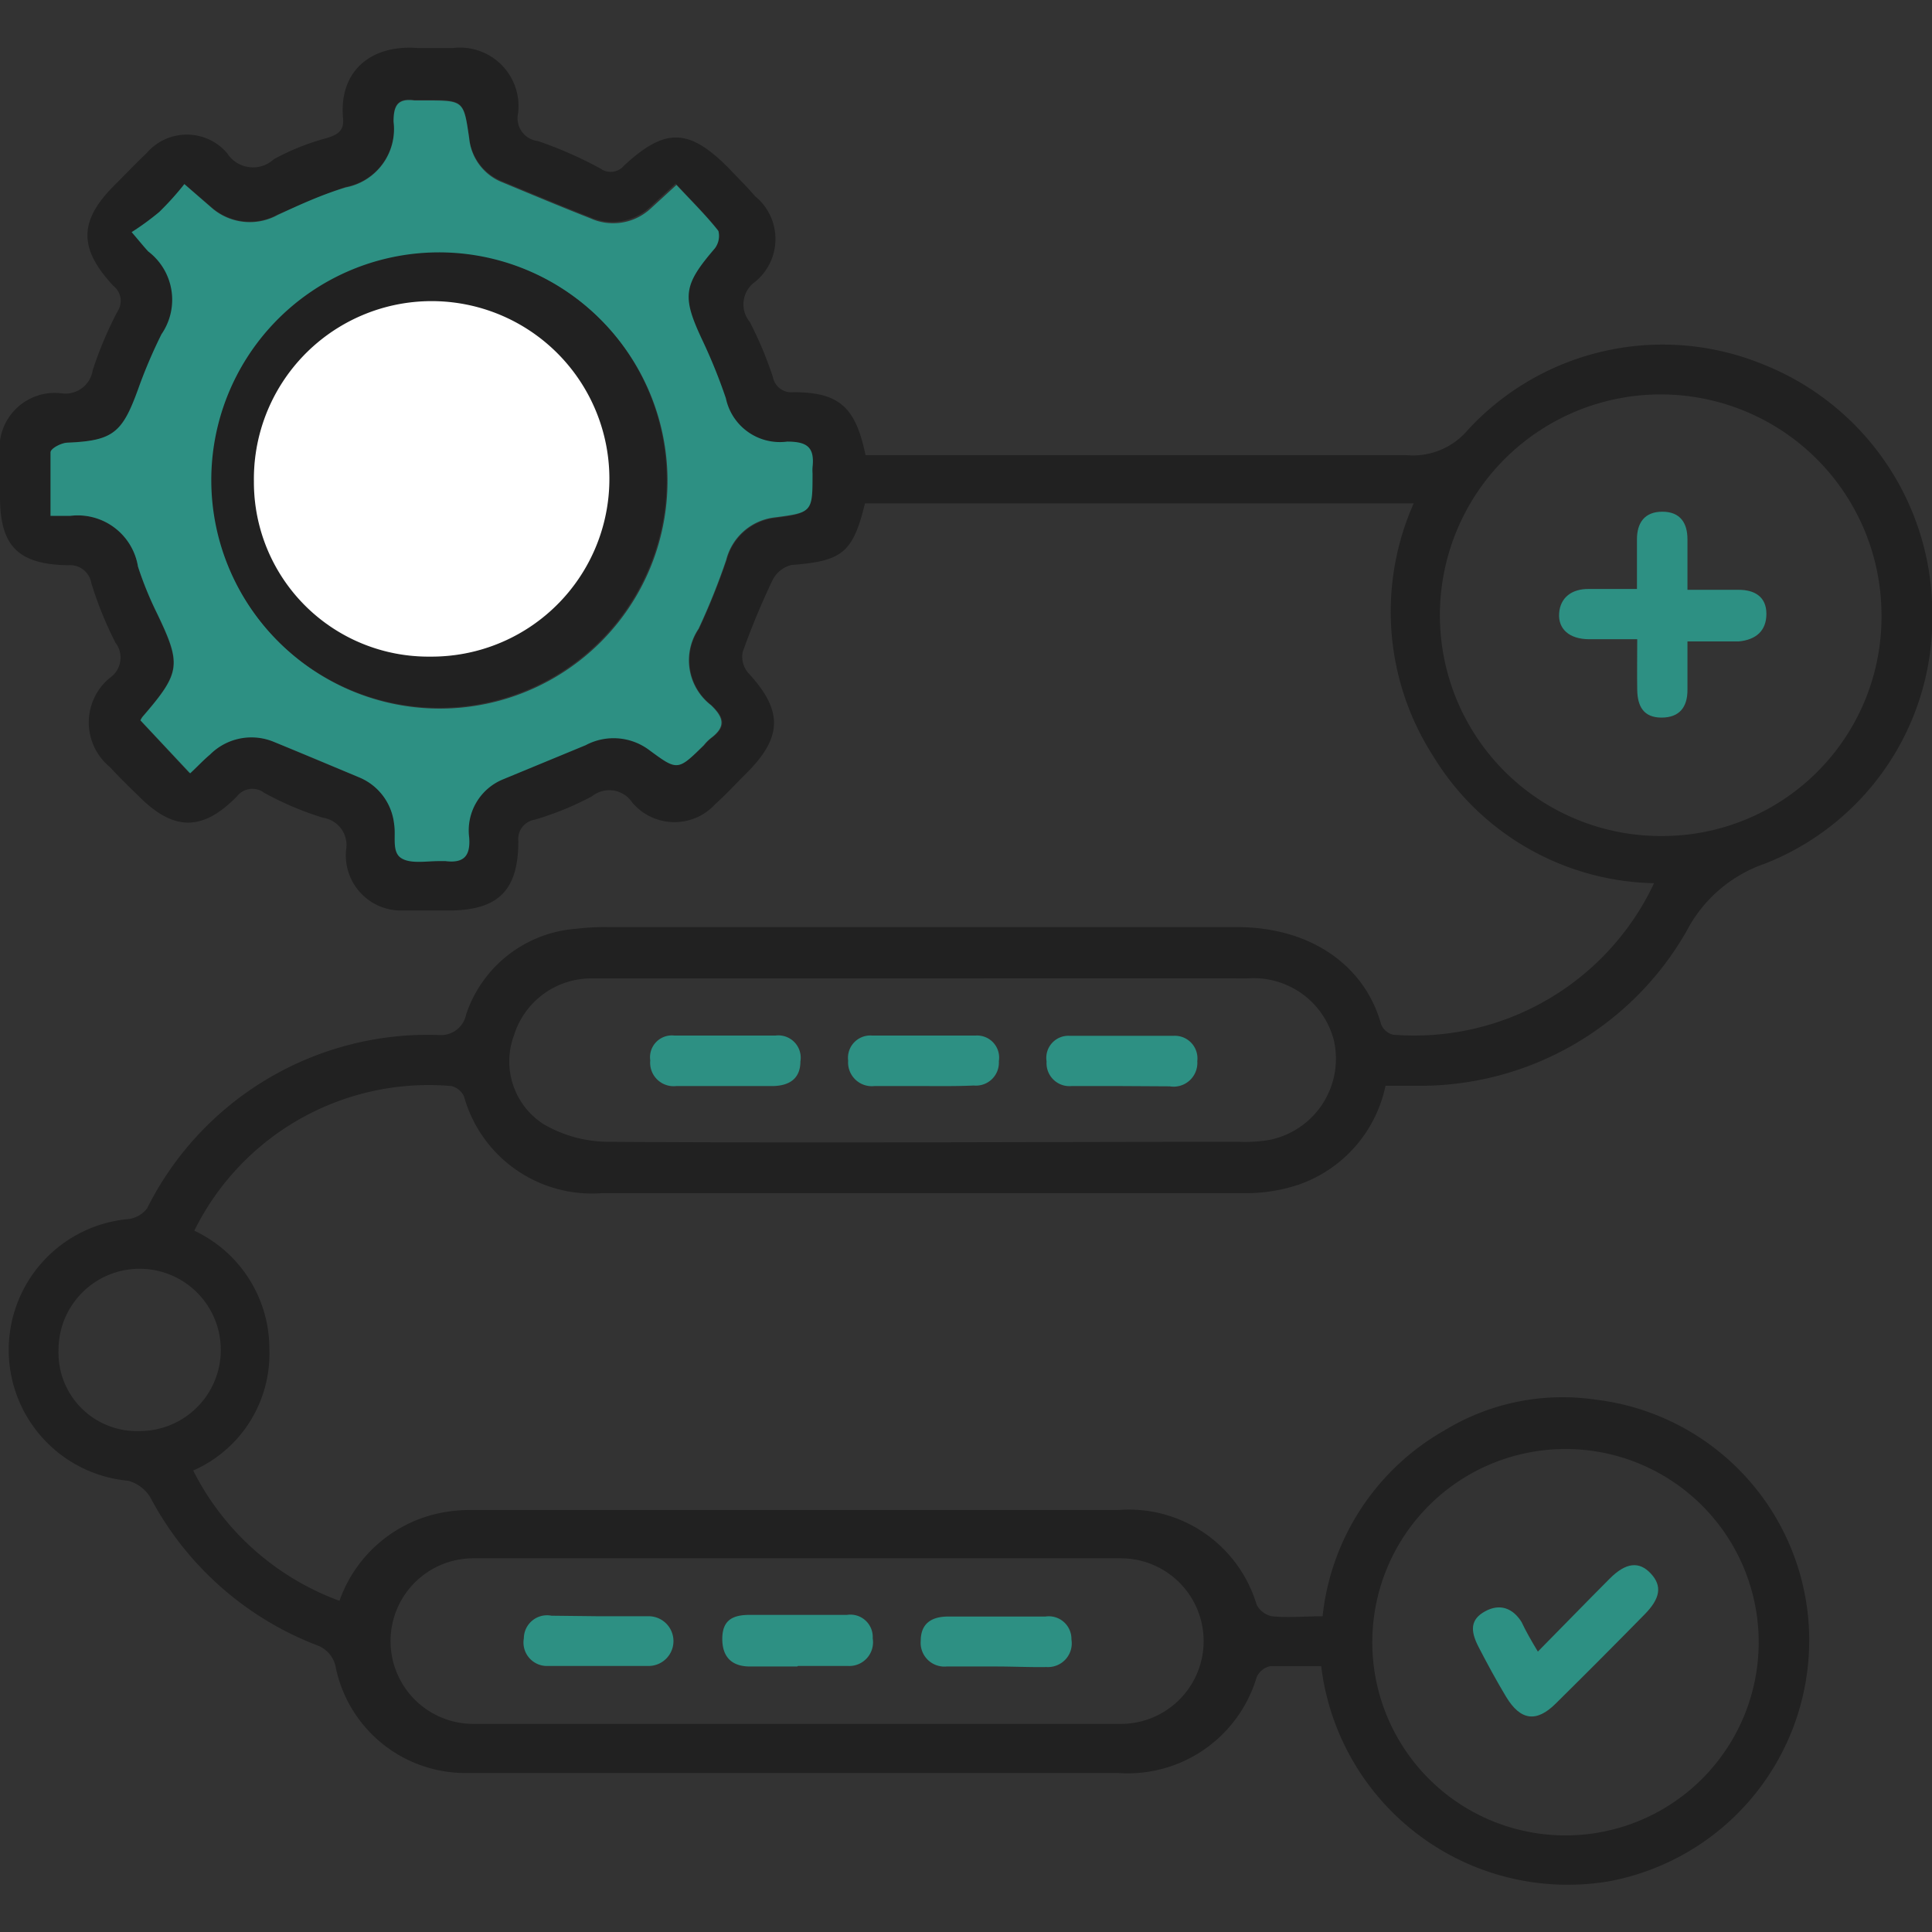 <svg id="Layer_1" data-name="Layer 1" xmlns="http://www.w3.org/2000/svg" width="70" height="70" viewBox="0 0 70 70"><rect x="0" y="0" width="70" height="70" fill="#333333" stroke="none"/><defs><style>.cls-1{fill:#212121;}.cls-2{fill:#2d9083;}.cls-3{fill:#fff;}</style></defs><path class="cls-1" d="M59.93,32a9.59,9.59,0,0,1-8-4.6,9.67,9.67,0,0,1-.71-9.16H31.34c-.44,1.79-.82,2.09-2.66,2.23A1.05,1.05,0,0,0,28,21a27.28,27.28,0,0,0-1.09,2.62.9.9,0,0,0,.19.75c1.27,1.37,1.27,2.33-.07,3.66-.37.37-.73.76-1.12,1.11a2,2,0,0,1-3-.06,1,1,0,0,0-1.46-.23,10.81,10.81,0,0,1-2.08.85.71.71,0,0,0-.59.78c0,1.8-.74,2.5-2.51,2.51-.58,0-1.15,0-1.73,0a2,2,0,0,1-2-2.2,1,1,0,0,0-.83-1.16,11.34,11.34,0,0,1-2.13-.9.71.71,0,0,0-1,.13c-1.25,1.27-2.29,1.25-3.54,0-.36-.35-.72-.7-1.06-1.07a2.09,2.09,0,0,1,0-3.23.89.89,0,0,0,.2-1.28,13.43,13.43,0,0,1-.87-2.15.78.78,0,0,0-.84-.65C.65,20.45,0,19.78,0,18c0-.5,0-1,0-1.5a2,2,0,0,1,2.22-2.25,1,1,0,0,0,1.14-.84,13.73,13.73,0,0,1,.9-2.13.69.69,0,0,0-.15-.92C2.84,9,2.86,8,4.14,6.72c.39-.39.77-.79,1.17-1.17a1.92,1.92,0,0,1,2.92,0,1.11,1.11,0,0,0,1.69.22A8.6,8.6,0,0,1,11.85,5c.37-.12.62-.25.58-.7-.16-1.72,1-2.69,2.7-2.56.42,0,.85,0,1.28,0a2.12,2.12,0,0,1,2.36,2.37.83.83,0,0,0,.72,1,14.57,14.57,0,0,1,2.27,1,.63.63,0,0,0,.85-.11c1.5-1.39,2.36-1.36,3.81.11.31.33.63.64.94,1a2,2,0,0,1,0,3.1,1,1,0,0,0-.19,1.46A13.85,13.85,0,0,1,28,13.65a.68.68,0,0,0,.74.56c1.67,0,2.26.54,2.62,2.28h.92c6.22,0,12.45,0,18.67,0a2.6,2.6,0,0,0,2.23-.91,9.6,9.6,0,0,1,10.72-2.37,9.71,9.71,0,0,1,6.11,9,9.56,9.56,0,0,1-6.06,9.08,5.05,5.05,0,0,0-2.85,2.46,11.12,11.12,0,0,1-9.74,5.59H50.2a4.84,4.84,0,0,1-3.14,3.58,6,6,0,0,1-2,.31c-7.75,0-15.5,0-23.25,0a4.81,4.81,0,0,1-5-3.51.69.69,0,0,0-.45-.37,9.47,9.47,0,0,0-9.32,5.24,4.73,4.73,0,0,1,2.72,4.3A4.62,4.62,0,0,1,7,53.28,9.65,9.65,0,0,0,12.3,58a4.91,4.91,0,0,1,3.86-3.22,5.46,5.46,0,0,1,.9-.07H40.53a4.83,4.83,0,0,1,5,3.43.81.81,0,0,0,.55.42c.6.06,1.2,0,1.84,0a8.81,8.81,0,0,1,4.41-6.73,8.21,8.21,0,0,1,5.47-1.12,8.78,8.78,0,0,1,7.75,8.86,8.88,8.88,0,0,1-7.29,8.6,9,9,0,0,1-10.39-7.8c-.61,0-1.23,0-1.85,0a.7.7,0,0,0-.49.4,4.87,4.87,0,0,1-5,3.47q-11.85,0-23.7,0a4.8,4.8,0,0,1-4.68-3.9,1.06,1.06,0,0,0-.59-.7,11.51,11.51,0,0,1-6.11-5.38,1.34,1.34,0,0,0-.81-.61,4.76,4.76,0,0,1,0-9.48,1,1,0,0,0,.69-.39,11.37,11.37,0,0,1,10.56-6.28.93.93,0,0,0,1-.75,4.56,4.56,0,0,1,4-3.1,8.47,8.47,0,0,1,1.13-.06c7.59,0,15.19,0,22.79,0,2.69,0,4.64,1.4,5.23,3.52a.62.62,0,0,0,.44.38A9.6,9.6,0,0,0,59.93,32ZM6.68,6.67a10.66,10.66,0,0,1-.83,1,9.67,9.67,0,0,1-1,.73c.34.4.46.55.6.7a2.2,2.2,0,0,1,.48,3,18.3,18.3,0,0,0-.85,2c-.52,1.57-.9,1.86-2.57,1.93-.22,0-.59.21-.6.35-.06.76,0,1.52,0,2.3l.72,0A2.21,2.21,0,0,1,5,20.53a12.65,12.65,0,0,0,.67,1.67c.9,1.87.87,2.16-.47,3.72a.66.66,0,0,0-.12.18L6.85,28c.26-.24.48-.48.72-.68a2.12,2.12,0,0,1,2.29-.47c1,.42,2.06.87,3.1,1.29a2.07,2.07,0,0,1,1.32,1.69c.07.42,0,1.06.24,1.22s.91.1,1.38.12h.22c.65.08.91-.17.86-.85a2,2,0,0,1,1.28-2.15l3-1.24a2.15,2.15,0,0,1,2.26.23c1,.77,1,.78,2-.16a1.6,1.6,0,0,1,.26-.26c.54-.4.49-.73,0-1.19a2.05,2.05,0,0,1-.45-2.77,24.53,24.53,0,0,0,1-2.49A2.06,2.06,0,0,1,28,18.78c1.39-.18,1.39-.19,1.4-1.6a1.62,1.62,0,0,1,0-.22c.11-.73-.2-.95-.92-.93a2,2,0,0,1-2.22-1.61,19.65,19.65,0,0,0-.84-2.08c-.76-1.61-.71-2,.44-3.35A.75.75,0,0,0,26,8.32c-.46-.58-1-1.1-1.52-1.67l-.95.87a2,2,0,0,1-2.17.34c-1.07-.42-2.12-.86-3.18-1.3A1.91,1.91,0,0,1,17,5c-.2-1.38-.19-1.38-1.61-1.38-.13,0-.25,0-.38,0-.6-.08-.76.19-.75.77a2.15,2.15,0,0,1-1.73,2.38c-.84.3-1.66.67-2.47,1a2.1,2.1,0,0,1-2.38-.25ZM68.17,22.29a8,8,0,1,0-7.9,8A7.94,7.94,0,0,0,68.17,22.29ZM28.91,62.46h11.7a3,3,0,1,0,0-6H17.15a3,3,0,1,0,0,6Zm34.81-3.08A7,7,0,1,0,56.8,66.5,7,7,0,0,0,63.72,59.38ZM33.44,35.45c-4,0-8,0-12,0a2.93,2.93,0,0,0-2.82,2.07,2.7,2.7,0,0,0,1.09,3.22,4.72,4.72,0,0,0,2.32.63c7.62.05,15.25,0,22.87,0A5.29,5.29,0,0,0,46,41.3a3,3,0,0,0,2.33-3.6,3,3,0,0,0-3.14-2.25C41.29,35.44,37.36,35.45,33.44,35.45ZM2.12,48.92a2.84,2.84,0,0,0,2.93,2.93,2.94,2.94,0,1,0-2.93-2.93Z"/><path class="cls-2" d="M6.68,6.67l1,.87a2.1,2.1,0,0,0,2.38.25c.81-.38,1.63-.75,2.47-1a2.15,2.15,0,0,0,1.73-2.38c0-.58.15-.85.75-.77.13,0,.25,0,.38,0,1.42,0,1.41,0,1.61,1.38a1.91,1.91,0,0,0,1.21,1.59c1.06.44,2.11.88,3.18,1.3a2,2,0,0,0,2.17-.34l.95-.87c.53.57,1.06,1.09,1.52,1.67A.75.75,0,0,1,25.9,9c-1.15,1.34-1.2,1.74-.44,3.35a19.65,19.65,0,0,1,.84,2.08A2,2,0,0,0,28.52,16c.72,0,1,.2.92.93a1.62,1.62,0,0,0,0,.22c0,1.41,0,1.42-1.4,1.6a2.06,2.06,0,0,0-1.73,1.54,24.53,24.53,0,0,1-1,2.49,2.05,2.05,0,0,0,.45,2.77c.48.46.53.79,0,1.19a1.6,1.6,0,0,0-.26.26c-.95.94-.95.93-2,.16A2.15,2.15,0,0,0,21.22,27l-3,1.24A2,2,0,0,0,17,30.35c.05.68-.21.93-.86.85H15.9c-.47,0-1.05.11-1.38-.12s-.17-.8-.24-1.22A2.07,2.07,0,0,0,13,28.16c-1-.42-2.07-.87-3.1-1.29a2.12,2.12,0,0,0-2.29.47c-.24.2-.46.44-.72.68L5.09,26.1a.66.66,0,0,1,.12-.18c1.34-1.56,1.37-1.85.47-3.72A12.65,12.65,0,0,1,5,20.53a2.21,2.21,0,0,0-2.45-1.84l-.72,0c0-.78,0-1.54,0-2.3,0-.14.38-.34.6-.35,1.67-.07,2-.36,2.57-1.93a18.3,18.3,0,0,1,.85-2,2.2,2.2,0,0,0-.48-3c-.14-.15-.26-.3-.6-.7a9.67,9.67,0,0,0,1-.73A10.66,10.66,0,0,0,6.68,6.67Zm9,19a8.25,8.25,0,1,0-.06-16.49,8.25,8.25,0,0,0,.06,16.49Z"/><path class="cls-1" d="M15.65,25.64a8.25,8.25,0,0,1-.06-16.49,8.25,8.25,0,1,1,.06,16.49Zm-.06-1.85A6.42,6.42,0,1,0,9.2,17.44,6.32,6.32,0,0,0,15.59,23.79Z"/><path class="cls-2" d="M61.14,21.37H63c.57,0,1,.25,1,.87s-.38.94-1,1H61.14V25c0,.62-.29,1-.94,1s-.87-.41-.88-1,0-1.15,0-1.84H57.58c-.72,0-1.13-.37-1.09-.94s.46-.89,1.08-.88h1.74c0-.63,0-1.21,0-1.8s.27-1,.92-1,.91.41.91,1S61.14,20.7,61.14,21.37Z"/><path class="cls-2" d="M21.74,58.56h1.72a.9.9,0,1,1,.08,1.8c-1.22,0-2.44,0-3.67,0a.85.85,0,0,1-.89-1,.84.84,0,0,1,1-.82Z"/><path class="cls-2" d="M28.89,60.38H27.17c-.61,0-1-.3-1-1s.4-.87,1-.87h3.52a.81.81,0,0,1,.93.85.86.86,0,0,1-.91,1c-.6,0-1.2,0-1.8,0Z"/><path class="cls-2" d="M36.1,60.38c-.6,0-1.2,0-1.8,0a.86.86,0,0,1-.94-.93c0-.62.38-.88,1-.88h3.52a.82.82,0,0,1,.94.83.86.86,0,0,1-.9,1C37.3,60.41,36.7,60.38,36.1,60.38Z"/><path class="cls-2" d="M55.72,59.84c.93-.94,1.76-1.8,2.61-2.65.58-.58,1.06-.63,1.48-.18s.35.9-.22,1.48Q58,60.11,56.37,61.72c-.7.7-1.28.62-1.8-.24-.36-.6-.69-1.21-1-1.81s-.29-1,.24-1.29,1-.12,1.32.39C55.28,59.09,55.46,59.41,55.72,59.84Z"/><path class="cls-2" d="M33.41,39.35H31.68a.86.86,0,0,1-.95-.92.81.81,0,0,1,.87-.91c1.25,0,2.5,0,3.75,0a.8.8,0,0,1,.84.93.83.83,0,0,1-.91.88C34.66,39.36,34,39.35,33.41,39.35Z"/><path class="cls-2" d="M40.62,39.35c-.6,0-1.2,0-1.8,0a.83.83,0,0,1-.9-.89.8.8,0,0,1,.84-.93q1.88,0,3.75,0a.82.82,0,0,1,.87.92.86.86,0,0,1-1,.91Z"/><path class="cls-2" d="M26.22,39.35H24.5a.85.85,0,0,1-.94-.93.79.79,0,0,1,.87-.9c1.22,0,2.44,0,3.67,0a.81.81,0,0,1,.9.94c0,.62-.4.88-1,.89Z"/><path class="cls-3" d="M15.59,23.79A6.32,6.32,0,0,1,9.2,17.44a6.44,6.44,0,1,1,6.39,6.35Z"/></svg>